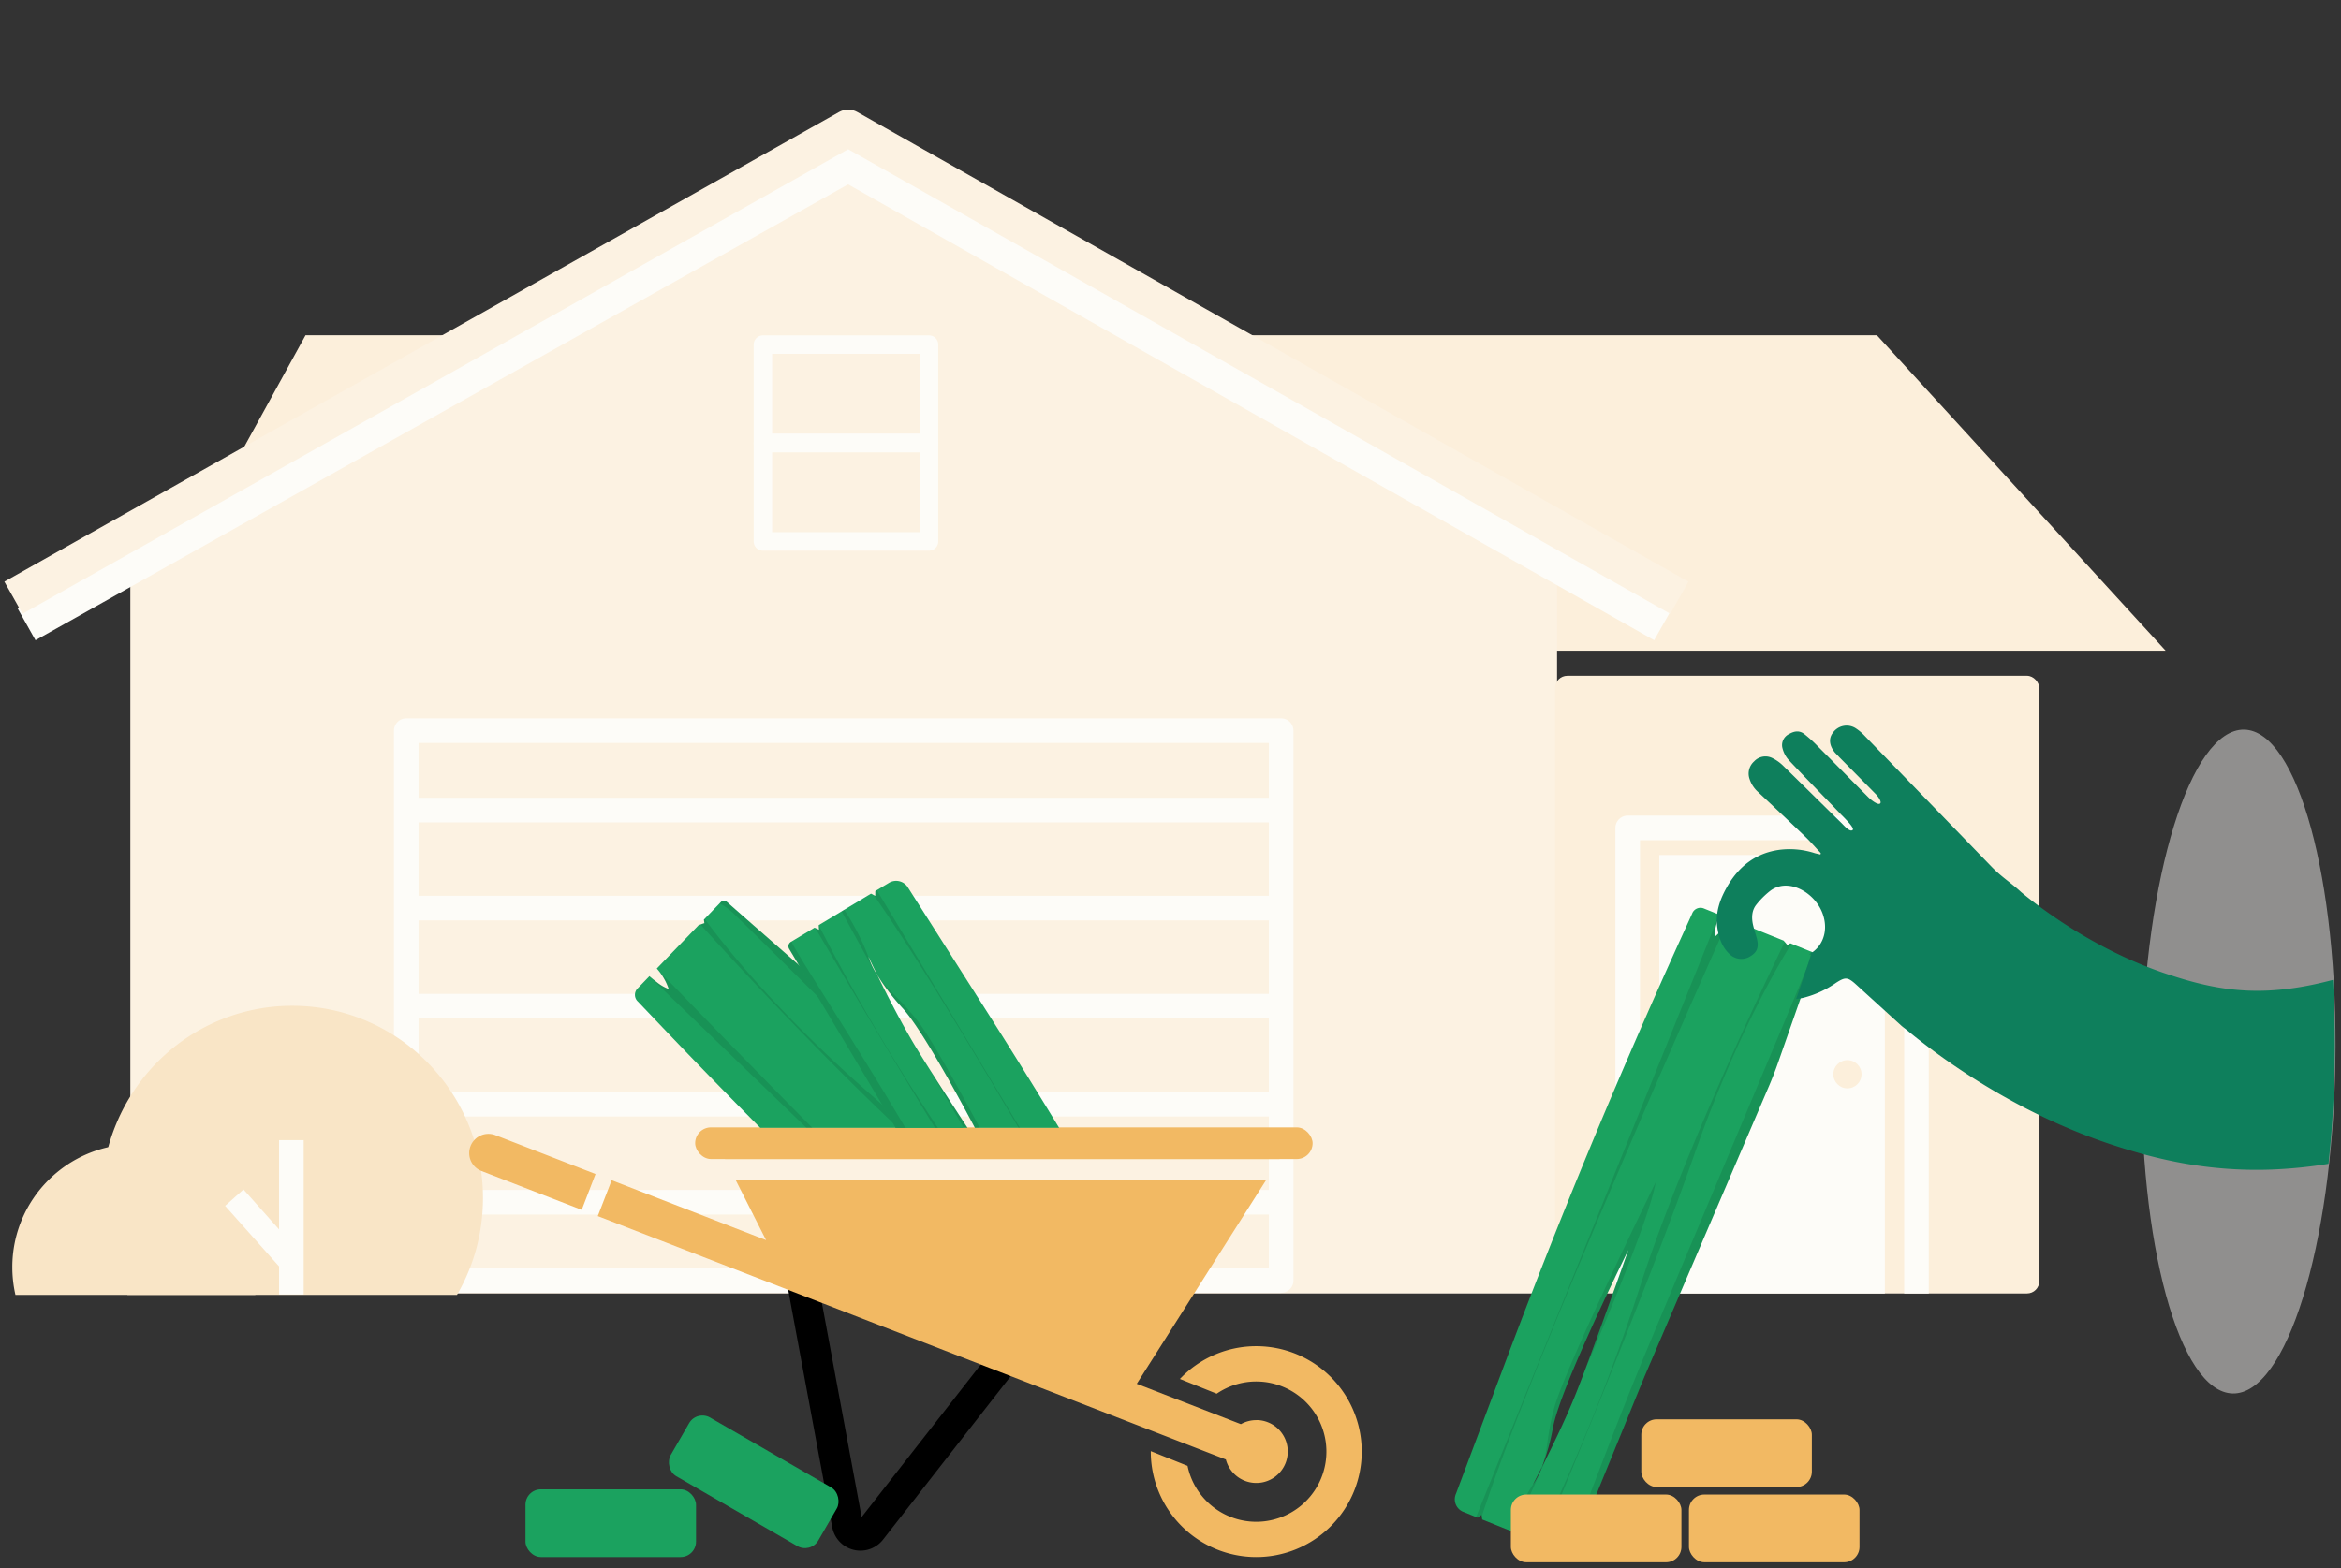 <svg xmlns="http://www.w3.org/2000/svg" xmlns:xlink="http://www.w3.org/1999/xlink" width="761" height="510" viewBox="0 0 761 510">
  <rect x="0" y="0" width="761" height="510" fill="#333333" stroke="none"/>
  <defs>
    <clipPath id="clip-path">
      <path id="Path_1346" data-name="Path 1346" d="M13.488,211.662l.785-1.323.8,1.294,19.345-.362.657-1.323.9,1.294,8.8-.162A1.608,1.608,0,0,0,46.3,209.4l-.861-61.032.347-103.143q0-4.111-.281-8.212L43.181,1.385A1.37,1.37,0,0,0,41.83,0L34.055.143l-.671.9L31.686.19,12.541.542a18.66,18.66,0,0,1-1.932,7.284,13.757,13.757,0,0,1-1.123-4.22c-.167-1.18-.262-2.3-.309-3l-5.533.1A2.888,2.888,0,0,0,.9,3.721L.67,13q-1.832,74.43,1.342,148.85L3.953,207.28a4.415,4.415,0,0,0,4.368,4.477Zm12.294-16.895s.224-2.526.476-6.428a70.019,70.019,0,0,0-1.713-13.222c-2.945-13.621,0-62.655,0-62.655s2.365,36.93,2.574,50.851c.128,8.631-.414,18.66-.847,25.026a24.393,24.393,0,0,1-.49,6.428Z" fill="none"/>
    </clipPath>
    <clipPath id="clip-path-2">
      <rect id="Rectangle_6838" data-name="Rectangle 6838" width="158" height="89" transform="translate(-0.188 -0.125)" fill="#fff" stroke="#1ba25f" stroke-width="1"/>
    </clipPath>
    <clipPath id="clip-path-3">
      <path id="Path_1346-2" data-name="Path 1346" d="M13.834,217.093l.805-1.357.825,1.327,19.841-.371.673-1.357.922,1.327,9.023-.166a1.649,1.649,0,0,0,1.566-1.723l-.883-62.6.356-105.789q0-4.216-.288-8.423L44.289,1.42A1.405,1.405,0,0,0,42.9,0L34.929.146l-.688.927L32.5.2,12.863.556a19.139,19.139,0,0,1-1.981,7.471A14.11,14.11,0,0,1,9.73,3.7C9.559,2.489,9.461,1.342,9.413.62L3.737.727A2.962,2.962,0,0,0,.922,3.816L.688,13.332Q-1.191,89.671,2.064,166l1.991,46.6a4.528,4.528,0,0,0,4.48,4.592Zm12.609-17.328s.229-2.591.488-6.593a71.816,71.816,0,0,0-1.757-13.561c-3.021-13.971,0-64.262,0-64.262s2.425,37.877,2.64,52.155c.132,8.852-.425,19.139-.869,25.668a25.019,25.019,0,0,1-.5,6.593Z" fill="none"/>
    </clipPath>
    <clipPath id="clip-path-5">
      <path id="Union_55" data-name="Union 55" d="M176.9,223.826c-5.934-1.146-11.335-7.954-15.775-18.867l-10.689-12.785L147.5,149.862,68.648,121.3,0,97.606s3.625-62.392,3.625-63.2S48.213-30.453,48.213-30.453l132.2,38.075-.011.708a9.459,9.459,0,0,1,1.894-.158c17.388.3,30.641,48.864,29.6,108.463S195.92,224.3,178.532,224a9.425,9.425,0,0,1-1.338-.119l0,.291Z" transform="translate(2672.217 6837.077)" fill="#412727"/>
    </clipPath>
    <clipPath id="clip-path-6">
      <path id="Path_2456" data-name="Path 2456" d="M26.876,94.5l6.571-17.307L16.72,76.61l-5.93,2.83L1.97,76.61,0,58.68,15.58,42.23l12.53-2.97L11.48,19.04,19.57,3.28,53.39,0l59.6,61.72,36.67,23.39,59.82,2.57v67.81l-77-1.52L83.06,131.22,48.57,102.91Z" transform="translate(-3.12 -3.28)" fill="none"/>
    </clipPath>
  </defs>
  <g id="Construction-illustration" transform="translate(-7110.174 -817.815)">
    <rect id="Rectangle_7067" data-name="Rectangle 7067" width="761" height="510" transform="translate(7110.174 817.815)" fill="none"/>
    <path id="Path_2349" data-name="Path 2349" d="M107.93,0c59.608,0,107.93,14.1,107.93,31.488S167.538,62.976,107.93,62.976,0,48.879,0,31.488,48.322,0,107.93,0Z" transform="matrix(-0.017, 1, -1, -0.017, 7871.174, 1055.613)" fill="#eeedeb" opacity="0.5"/>
    <g id="Group_4300" data-name="Group 4300" transform="translate(6154.174 601.872)">
      <g id="Group_4188" data-name="Group 4188" transform="translate(-6151 -16671)">
        <path id="Path_2175" data-name="Path 2175" d="M2072.724,15300.443h510.807l93.868,102.578H2016.353Z" transform="translate(5133.601 1695.508)" fill="#fcefdb"/>
        <path id="Path_936" data-name="Path 936" d="M469.385,16.961V259.428H5.59V16.961l230.12-125.07Z" transform="translate(7143.778 17048.111)" fill="#fcf2e2"/>
        <path id="Path_937" data-name="Path 937" d="M14.457,155.263,281.577,5.37,546.54,155.263" transform="translate(7101.14 16934.633)" fill="none" stroke="#fdfcf8" stroke-linejoin="round" stroke-width="12"/>
        <path id="Path_2187" data-name="Path 2187" d="M10.3,158.09,281.657,5.37,551.852,158.09" transform="translate(7101.06 16923.215)" fill="none" stroke="#fcf2e2" stroke-linejoin="round" stroke-width="12"/>
        <rect id="Rectangle_6976" data-name="Rectangle 6976" width="157.422" height="200.853" rx="4" transform="translate(7612.505 17106.686)" fill="#fcefdb"/>
        <g id="Group_4186" data-name="Group 4186" transform="translate(7239.061 17124.535)">
          <path id="Path_1926" data-name="Path 1926" d="M294.971,192.914V14.12H10.56V192.914Z" transform="translate(-10.56 -14.119)" fill="none" stroke="#fdfcf8" stroke-linejoin="round" stroke-width="8"/>
          <path id="Path_2178" data-name="Path 2178" d="M2186.3,16645.822h284.411" transform="translate(-2186.301 -16492.479)" fill="none" stroke="#fdfcf8" stroke-width="8"/>
          <path id="Path_2183" data-name="Path 2183" d="M2186.3,16645.822h284.411" transform="translate(-2186.301 -16524.359)" fill="none" stroke="#fdfcf8" stroke-width="8"/>
          <path id="Path_2184" data-name="Path 2184" d="M2186.3,16645.822h284.411" transform="translate(-2186.301 -16556.24)" fill="none" stroke="#fdfcf8" stroke-width="8"/>
          <path id="Path_2185" data-name="Path 2185" d="M2186.3,16645.822h284.411" transform="translate(-2186.301 -16588.121)" fill="none" stroke="#fdfcf8" stroke-width="8"/>
          <path id="Path_2186" data-name="Path 2186" d="M2186.3,16645.822h284.411" transform="translate(-2186.301 -16620.002)" fill="none" stroke="#fdfcf8" stroke-width="8"/>
        </g>
        <path id="Path_2181" data-name="Path 2181" d="M10.56,156.694V14.12H83.881V156.694" transform="translate(7635.841 17150.846)" fill="#fdfcf8"/>
        <path id="Path_2182" data-name="Path 2182" d="M10.56,165.512V14.12h93.871V165.512" transform="translate(7625.566 17142.027)" fill="none" stroke="#fdfcf8" stroke-linejoin="round" stroke-width="8"/>
        <ellipse id="Ellipse_578" data-name="Ellipse 578" cx="4.587" cy="4.587" rx="4.587" ry="4.587" transform="translate(7702.969 17231.672)" fill="#fcefdb"/>
        <g id="Rectangle_6985" data-name="Rectangle 6985" transform="translate(7352 16996)" fill="none" stroke="#fdfcf8" stroke-linejoin="round" stroke-width="6">
          <rect width="60" height="38" stroke="none"/>
          <rect x="3" y="3" width="54" height="32" fill="none"/>
        </g>
        <g id="Rectangle_6986" data-name="Rectangle 6986" transform="translate(7352 17028)" fill="none" stroke="#fdfcf8" stroke-linejoin="round" stroke-width="6">
          <rect width="60" height="38" stroke="none"/>
          <rect x="3" y="3" width="54" height="32" fill="none"/>
        </g>
        <g id="Group_4187" data-name="Group 4187" transform="translate(7111 17214.41)">
          <path id="Subtraction_19" data-name="Subtraction 19" d="M-1194.44-11053.109h-107.122a62.462,62.462,0,0,1-6.231-14.911,63.122,63.122,0,0,1-2.208-16.589,62.539,62.539,0,0,1,4.872-24.327,62.33,62.33,0,0,1,13.287-19.867,61.768,61.768,0,0,1,19.707-13.395,61.169,61.169,0,0,1,24.133-4.912,61.169,61.169,0,0,1,24.133,4.912,61.766,61.766,0,0,1,19.707,13.395,62.338,62.338,0,0,1,13.287,19.867,62.539,62.539,0,0,1,4.872,24.327,63.122,63.122,0,0,1-2.208,16.589,62.448,62.448,0,0,1-6.23,14.911Z" transform="translate(1339 11146.699)" fill="#f9e5c6"/>
          <path id="Subtraction_20" data-name="Subtraction 20" d="M-1260.017-11098.11h-77.966a40.239,40.239,0,0,1-1.016-9,39.74,39.74,0,0,1,3.143-15.568,39.871,39.871,0,0,1,8.572-12.716,39.865,39.865,0,0,1,12.714-8.572,39.747,39.747,0,0,1,15.57-3.144,39.747,39.747,0,0,1,15.57,3.144,39.864,39.864,0,0,1,12.714,8.572,39.871,39.871,0,0,1,8.572,12.716,39.746,39.746,0,0,1,3.143,15.568,40.246,40.246,0,0,1-1.016,9Z" transform="translate(1339 11191.699)" fill="#f9e5c6"/>
          <g id="Group_4176" data-name="Group 4176" transform="translate(72.164 43.268)">
            <path id="Path_2179" data-name="Path 2179" d="M1935.508,16394.127v50.189" transform="translate(-1916.955 -16394.127)" fill="none" stroke="#fdfcf8" stroke-width="8"/>
            <path id="Path_2180" data-name="Path 2180" d="M1936.692,16418l17.625,19.783" transform="translate(-1936.692 -16399.287)" fill="none" stroke="#fdfcf8" stroke-width="8"/>
          </g>
        </g>
      </g>
    </g>
    <g id="Group_4301" data-name="Group 4301" transform="translate(6316.831 695.683)">
      <g id="Layer_2" data-name="Layer 2" transform="matrix(0.921, 0.391, -0.391, 0.921, 1344.041, 415.425)">
        <g id="Layer_1" data-name="Layer 1" transform="translate(0 0)">
          <path id="Path_1341" data-name="Path 1341" d="M13.488,211.662l.785-1.323.8,1.294,19.345-.362.657-1.323.9,1.294,8.8-.162A1.608,1.608,0,0,0,46.3,209.4l-.861-61.032.347-103.143q0-4.111-.281-8.212L43.181,1.385A1.37,1.37,0,0,0,41.83,0L34.055.143l-.671.9L31.686.19,12.541.542a18.66,18.66,0,0,1-1.932,7.284,13.757,13.757,0,0,1-1.123-4.22c-.167-1.18-.262-2.3-.309-3l-5.533.1A2.888,2.888,0,0,0,.9,3.721L.67,13q-1.832,74.43,1.342,148.85L3.953,207.28a4.415,4.415,0,0,0,4.368,4.477Zm12.294-16.895s.224-2.526.476-6.428a70.019,70.019,0,0,0-1.713-13.222c-2.945-13.621,0-62.655,0-62.655s2.365,36.93,2.574,50.851c.128,8.631-.414,18.66-.847,25.026a24.393,24.393,0,0,1-.49,6.428Z" fill="#1ba25f"/>
          <g id="Group_4045" data-name="Group 4045" transform="translate(0 0)" clip-path="url(#clip-path)">
            <path id="Path_1342" data-name="Path 1342" d="M3.269,7.408S.324,160.773,5.685,214.26s-1.879-1.085-1.879-1.085L0,3.1,3.1,0Z" transform="translate(9.149 -0.414)" opacity="0.1"/>
            <path id="Path_1343" data-name="Path 1343" d="M1.659,1.917s-4.077,72.66.552,122.721a633.619,633.619,0,0,1,1.337,94.051l1.713-4.282S4.785,125.566,1.635,77.86,4.176,0,4.176,0Z" transform="translate(30.555 -1.737)" opacity="0.1"/>
            <path id="Path_1344" data-name="Path 1344" d="M0,4.025s1.218.985,1.465,5.938.428,108.757.695,138.027S4.539,213.522,3.878,216.1s3.421-1.07,3.421-1.07L8.393,28.684,3.935,0Z" transform="translate(40.612 -4.896)" opacity="0.1"/>
            <path id="Path_1345" data-name="Path 1345" d="M2.246,0S-1.36,66.908.567,80.487,5.486,94.793,3.9,106.1A76.842,76.842,0,0,0,3.25,124.71l.828-1.951S6.985,20.225,2.246,0Z" transform="translate(21.875 88.67)" opacity="0.1"/>
          </g>
        </g>
      </g>
      <g id="Layer_2-2" data-name="Layer 2" transform="translate(945.866 488.723)">
        <g id="Layer_1-2" data-name="Layer 1" transform="translate(0)">
          <path id="Path_1326" data-name="Path 1326" d="M192.21,85.61l15.038,81.052a4.322,4.322,0,0,0,7.657,1.869L261.5,108.861" transform="translate(-84.315 -37.554)" fill="none" stroke="#000" stroke-linecap="round" stroke-linejoin="round" stroke-width="10"/>
          <rect id="Rectangle_6831" data-name="Rectangle 6831" width="200.719" height="10.295" rx="5.148" transform="translate(73.457)" fill="#f2b963"/>
          <path id="Path_1327" data-name="Path 1327" d="M.427,7.743a6.248,6.248,0,0,0,3.565,8.089L36.577,28.468l4.491-11.653L8.51,4.178A6.248,6.248,0,0,0,.427,7.743Z" transform="translate(-0.001 -1.647)" fill="#f2b963"/>
          <path id="Path_1328" data-name="Path 1328" d="M288.528,108.63a10.205,10.205,0,0,0-5.007,1.308L249.677,96.813,291.688,30.62H119.322l9.846,19.467h0L78.979,30.62,74.46,42.279l204.177,79.149a10.228,10.228,0,1,0,9.891-12.821Z" transform="translate(-32.663 -13.432)" fill="#f2b963"/>
          <path id="Path_1329" data-name="Path 1329" d="M326.724,15.028l2.694-4.238H144.35l2.144,4.238Z" transform="translate(-63.321 -4.733)" fill="#f2b963"/>
          <path id="Path_1330" data-name="Path 1330" d="M429.008,126.74a34.163,34.163,0,0,0-24.839,10.665l11.968,4.794a22.807,22.807,0,1,1-9.475,23.464l-11.951-4.783v.146A34.287,34.287,0,1,0,429,126.74Z" transform="translate(-173.143 -55.596)" fill="#f2b963"/>
        </g>
      </g>
      <g id="Mask_Group_206" data-name="Mask Group 206" transform="translate(989.188 400)" clip-path="url(#clip-path-2)">
        <g id="Layer_2-3" data-name="Layer 2" transform="translate(8.17 45.763) rotate(-45)">
          <g id="Layer_1-3" data-name="Layer 1" transform="translate(0 0)">
            <path id="Path_1341-2" data-name="Path 1341" d="M13.834,217.093l.805-1.357.825,1.327,19.841-.371.673-1.357.922,1.327,9.023-.166a1.649,1.649,0,0,0,1.566-1.723l-.883-62.6.356-105.789q0-4.216-.288-8.423L44.289,1.42A1.405,1.405,0,0,0,42.9,0L34.929.146l-.688.927L32.5.2,12.863.556a19.139,19.139,0,0,1-1.981,7.471A14.11,14.11,0,0,1,9.73,3.7C9.559,2.489,9.461,1.342,9.413.62L3.737.727A2.962,2.962,0,0,0,.922,3.816L.688,13.332Q-1.191,89.671,2.064,166l1.991,46.6a4.528,4.528,0,0,0,4.48,4.592Zm12.609-17.328s.229-2.591.488-6.593a71.816,71.816,0,0,0-1.757-13.561c-3.021-13.971,0-64.262,0-64.262s2.425,37.877,2.64,52.155c.132,8.852-.425,19.139-.869,25.668a25.019,25.019,0,0,1-.5,6.593Z" transform="translate(0 0)" fill="#1ba25f"/>
            <g id="Group_4045-2" data-name="Group 4045" transform="translate(0 0)" clip-path="url(#clip-path-3)">
              <path id="Path_1342-2" data-name="Path 1342" d="M3.352,7.6S.332,164.9,5.831,219.757,3.9,218.645,3.9,218.645L0,3.177,3.182,0Z" transform="translate(9.383 -0.425)" opacity="0.1"/>
              <path id="Path_1343-2" data-name="Path 1343" d="M1.7,1.967s-4.182,74.525.566,125.87A649.877,649.877,0,0,1,3.639,224.3L5.4,219.909S4.908,128.788,1.677,79.858,4.283,0,4.283,0Z" transform="translate(31.339 -1.781)" opacity="0.1"/>
              <path id="Path_1344-2" data-name="Path 1344" d="M0,4.128s1.249,1.01,1.5,6.09.439,111.548.712,141.568S4.655,219,3.977,221.641s3.509-1.1,3.509-1.1L8.608,29.42,4.036,0Z" transform="translate(41.654 -5.021)" opacity="0.1"/>
              <path id="Path_1345-2" data-name="Path 1345" d="M2.3,0S-1.4,68.625.581,82.552,5.627,97.225,4,108.82a78.814,78.814,0,0,0-.664,19.09l.849-2S7.164,20.744,2.3,0Z" transform="translate(22.437 90.945)" opacity="0.1"/>
            </g>
          </g>
        </g>
        <g id="Layer_2-4" data-name="Layer 2" transform="translate(209.224 192.966) rotate(150)">
          <g id="Layer_1-4" data-name="Layer 1" transform="translate(0 0)">
            <path id="Path_1341-3" data-name="Path 1341" d="M13.834,217.093l.805-1.357.825,1.327,19.841-.371.673-1.357.922,1.327,9.023-.166a1.649,1.649,0,0,0,1.566-1.723l-.883-62.6.356-105.789q0-4.216-.288-8.423L44.289,1.42A1.405,1.405,0,0,0,42.9,0L34.929.146l-.688.927L32.5.2,12.863.556a19.139,19.139,0,0,1-1.981,7.471A14.11,14.11,0,0,1,9.73,3.7C9.559,2.489,9.461,1.342,9.413.62L3.737.727A2.962,2.962,0,0,0,.922,3.816L.688,13.332Q-1.191,89.671,2.064,166l1.991,46.6a4.528,4.528,0,0,0,4.48,4.592Zm12.609-17.328s.229-2.591.488-6.593a71.816,71.816,0,0,0-1.757-13.561c-3.021-13.971,0-64.262,0-64.262s2.425,37.877,2.64,52.155c.132,8.852-.425,19.139-.869,25.668a25.019,25.019,0,0,1-.5,6.593Z" transform="translate(0 0)" fill="#1ba25f"/>
            <g id="Group_4045-3" data-name="Group 4045" transform="translate(0 0)" clip-path="url(#clip-path-3)">
              <path id="Path_1342-3" data-name="Path 1342" d="M3.352,7.6S.332,164.9,5.831,219.757,3.9,218.645,3.9,218.645L0,3.177,3.182,0Z" transform="translate(9.383 -0.425)" opacity="0.1"/>
              <path id="Path_1343-3" data-name="Path 1343" d="M1.7,1.967s-4.182,74.525.566,125.87A649.877,649.877,0,0,1,3.639,224.3L5.4,219.909S4.908,128.788,1.677,79.858,4.283,0,4.283,0Z" transform="translate(31.339 -1.781)" opacity="0.1"/>
              <path id="Path_1344-3" data-name="Path 1344" d="M0,4.128s1.249,1.01,1.5,6.09.439,111.548.712,141.568S4.655,219,3.977,221.641s3.509-1.1,3.509-1.1L8.608,29.42,4.036,0Z" transform="translate(41.654 -5.021)" opacity="0.1"/>
              <path id="Path_1345-3" data-name="Path 1345" d="M2.3,0S-1.4,68.625.581,82.552,5.627,97.225,4,108.82a78.814,78.814,0,0,0-.664,19.09l.849-2S7.164,20.744,2.3,0Z" transform="translate(22.437 90.945)" opacity="0.1"/>
            </g>
          </g>
        </g>
      </g>
      <rect id="Rectangle_6851" data-name="Rectangle 6851" width="55.442" height="22.014" rx="5" transform="translate(1284.489 608.118)" fill="#f2b963"/>
      <rect id="Rectangle_6852" data-name="Rectangle 6852" width="55.442" height="22.014" rx="5" transform="translate(1342.377 608.118)" fill="#f2b963"/>
      <rect id="Rectangle_6853" data-name="Rectangle 6853" width="55.442" height="22.014" rx="5" transform="translate(1326.886 583.658)" fill="#f2b963"/>
      <rect id="Rectangle_6854" data-name="Rectangle 6854" width="55.442" height="22.014" rx="5" transform="translate(964.161 606.427)" fill="#1ba25f"/>
      <rect id="Rectangle_6855" data-name="Rectangle 6855" width="55.442" height="22.014" rx="5" transform="translate(1019.852 580.588) rotate(30)" fill="#1ba25f"/>
    </g>
    <g id="Mask_Group_286" data-name="Mask Group 286" transform="translate(4985 -5789.807)" clip-path="url(#clip-path-5)">
      <g id="Layer_2-5" data-name="Layer 2" transform="translate(2669.242 6854.349) rotate(-9)">
        <g id="Layer_1-5" data-name="Layer 1" transform="translate(26.681 -22.323) rotate(7)">
          <g id="Group_4363" data-name="Group 4363" transform="translate(-11.587 16.606)" clip-path="url(#clip-path-6)">
            <path id="Path_2455" data-name="Path 2455" d="M206.69,90.43l-1.45.37c-24,5.94-38.72,3.41-56-3-23.24-8.5-40.95-23.11-46.9-28.43-3.15-3.13-6.15-5.07-9.33-8.59q-19.86-22-39.76-44a15.88,15.88,0,0,0-2.93-2.62,5.47,5.47,0,0,0-7.38,1.31c-1.47,1.77-1.3,4.15.48,6.45.47.52.94,1.05,1.4,1.58,3.81,4.13,7.63,8.26,11.42,12.41.75.81,1.82,2.51,1.32,3-.63.71-2.73-1-3.7-2-5.33-5.72-10.6-11.5-15.93-17.22a43.209,43.209,0,0,0-4.34-4.22c-1.55-1.25-3.22-1-4.86-.12a4,4,0,0,0-2.38,4.22,9,9,0,0,0,1.95,4.22c5.25,6,10.68,11.88,16,17.86,1.46,1.65,4.68,4.9,4,5.6C47.41,38,45.76,36,44.85,35c-6.18-6.49-12.3-13-18.5-19.49A13.4,13.4,0,0,0,23.05,13a5,5,0,0,0-6,.85,5.29,5.29,0,0,0-1.69,5.63,9.7,9.7,0,0,0,2.71,4.44c4.91,4.93,9.77,9.85,14.6,14.83,1.76,1.81,3.35,3.78,5,5.67l-.13.44c-.63-.18-1.29-.32-1.89-.52a26.35,26.35,0,0,0-11.37-1.47c-7.59.77-13.18,4.74-17.22,11.07C4.5,58,2.62,62.42,3.23,67.6c.41,3.4,1.39,6.54,4,8.93a5.45,5.45,0,0,0,6.48.55c2.14-1.21,2.79-2.78,2.25-5.5-.34-1.57-.82-3.06-1.12-4.61-.43-2.32-.27-4.65,1.23-6.45a26.57,26.57,0,0,1,4.64-4.35,8.26,8.26,0,0,1,5.81-1.55c4.74.46,9.52,4.57,11.09,9.58,2,6.35-1,12.26-7.17,13.82-1.92.48-4.06.2-6.1.14-1.21,0-2.4-.44-3.6-.47A5.69,5.69,0,0,0,15,82.56c-.46,2.75.51,4.7,3.42,6.49A16.51,16.51,0,0,0,30.6,91.18a32.37,32.37,0,0,0,10.54-4.44c3.13-1.86,3.88-1.77,6.55.82l14.13,13.79c.61.59,1.34,1.14,1.92,1.65h0c9.75,8.67,33.58,27.84,65.36,39.53,14,5.16,30.54,9.83,51.33,9.83a152,152,0,0,0,25.82-2.3c.76-8.43,1.24-17.26,1.4-26.36C207.85,112.1,207.5,100.92,206.69,90.43Z" transform="translate(-3.12 -3.28)" fill="#0e7f5c"/>
          </g>
        </g>
      </g>
    </g>
  </g>
</svg>
